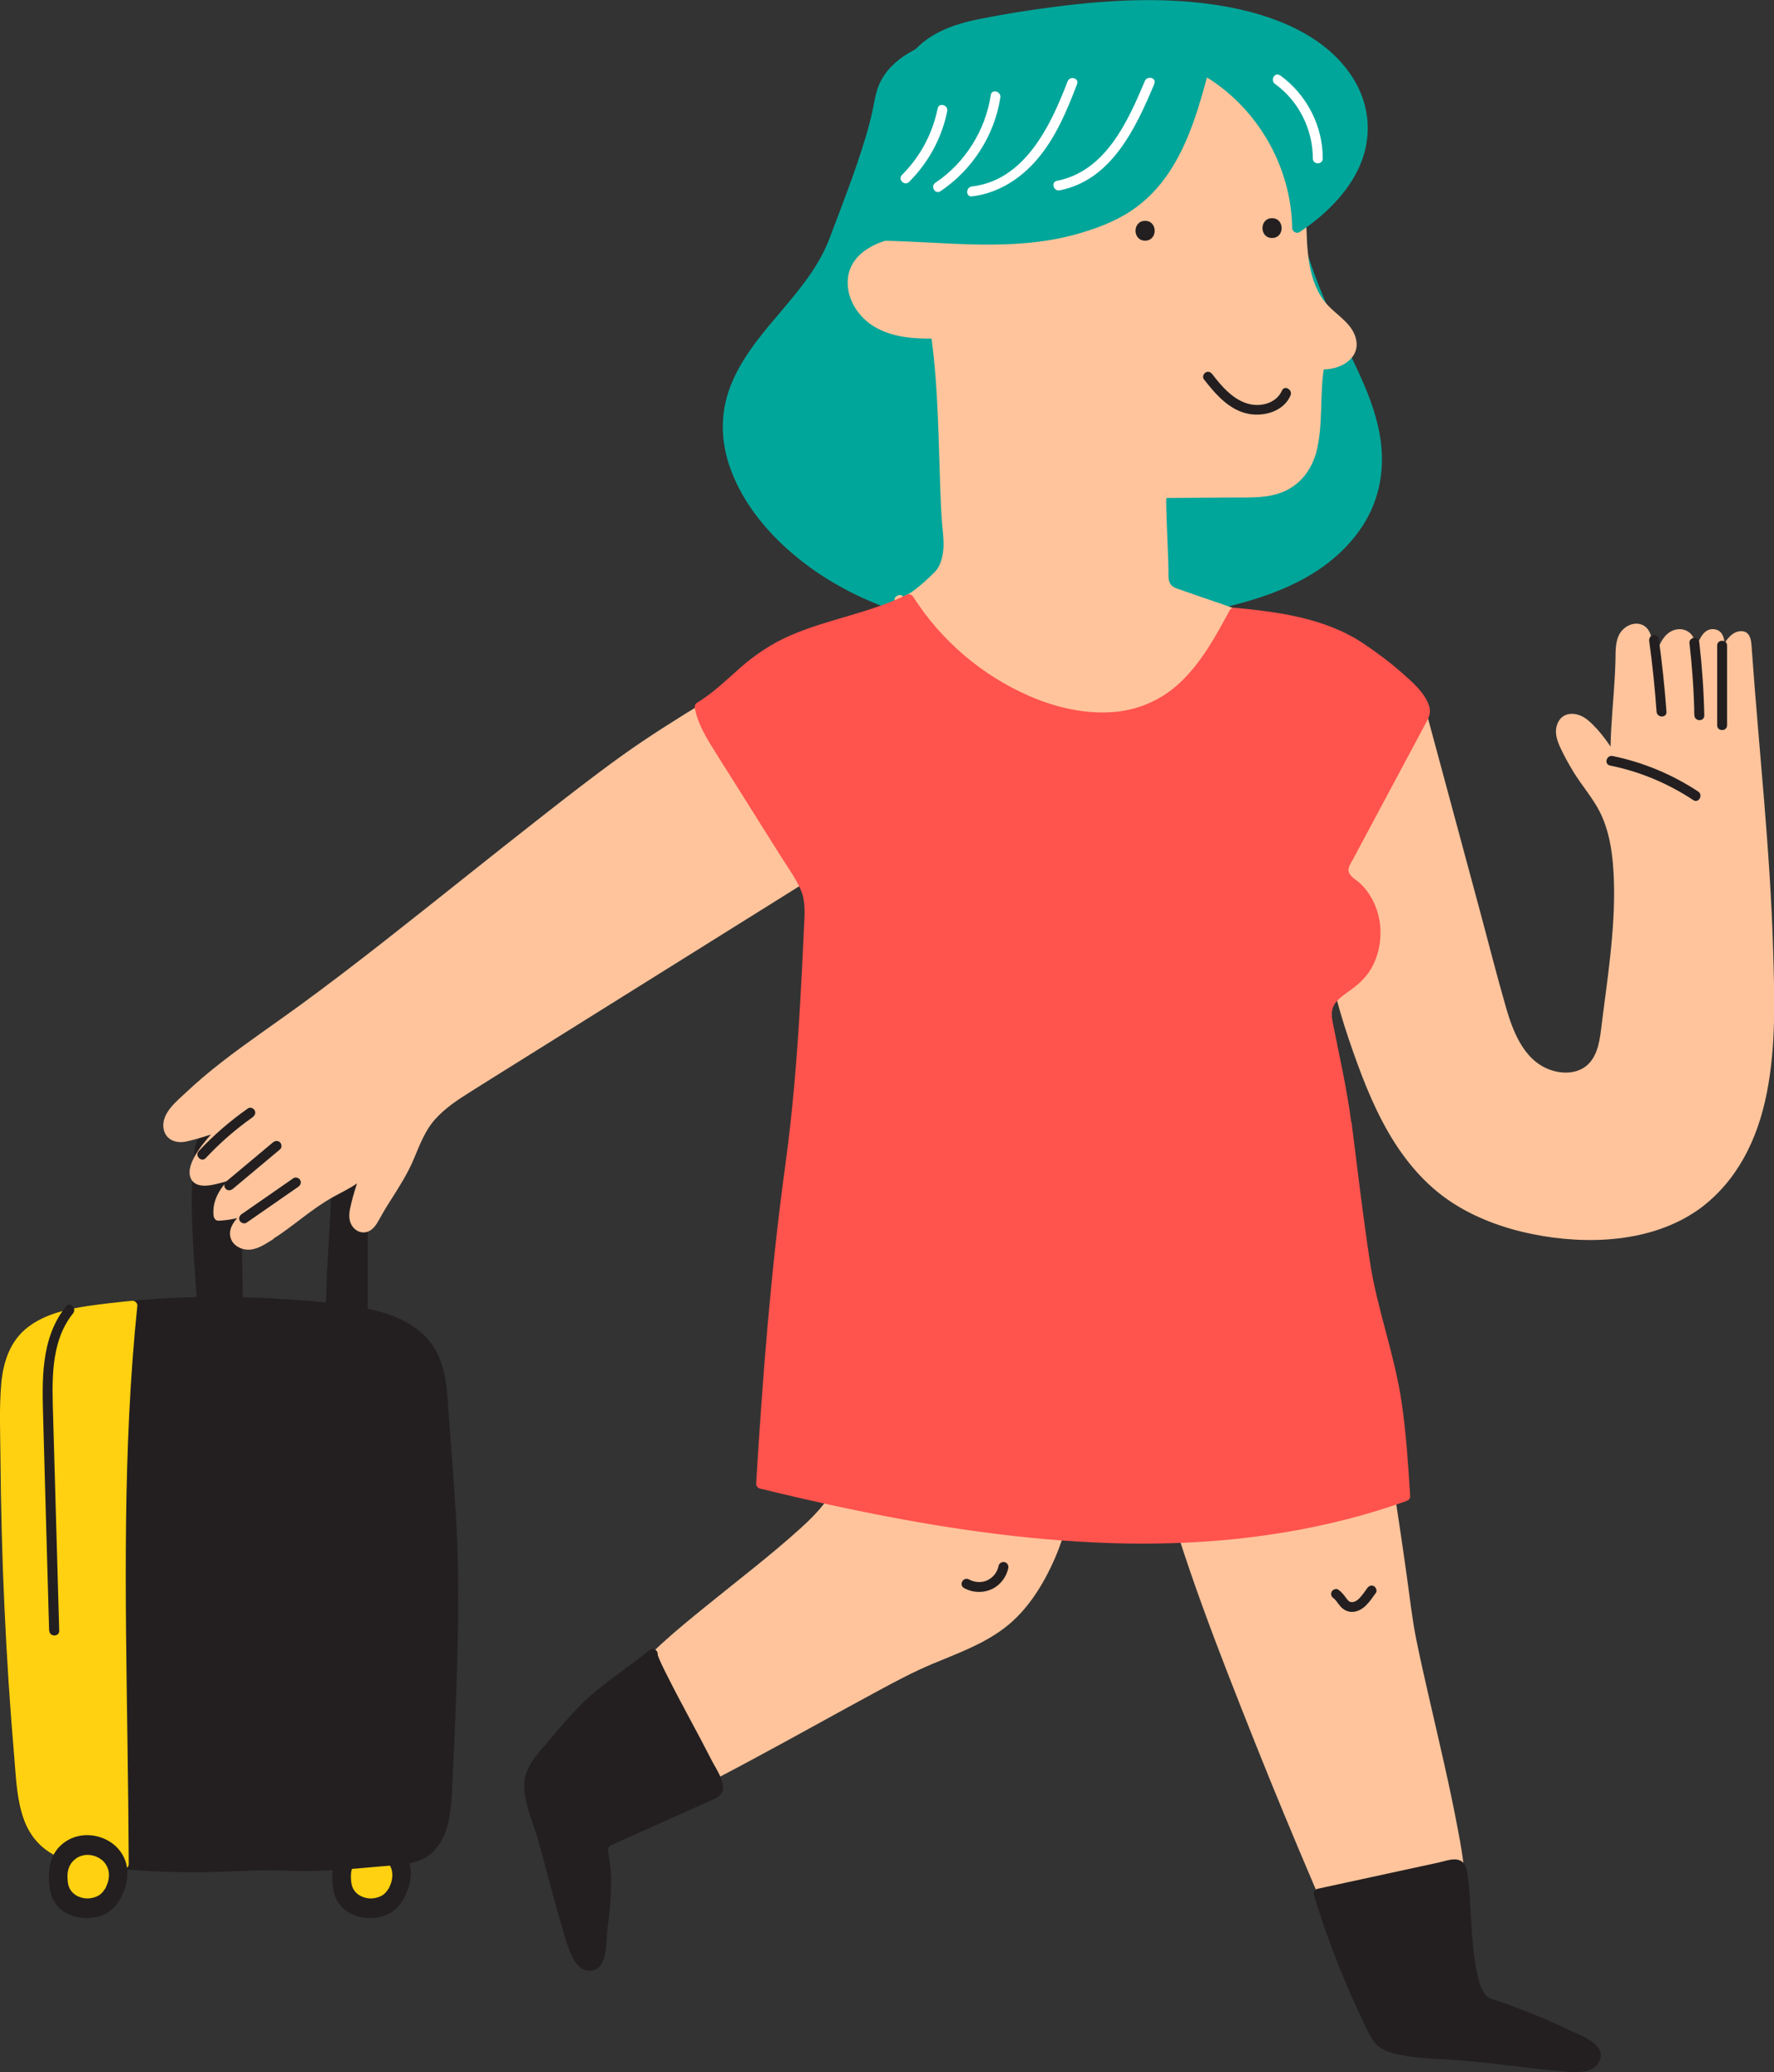 <?xml version="1.0" encoding="UTF-8"?> <svg xmlns="http://www.w3.org/2000/svg" width="251" height="293" viewBox="0 0 251 293" fill="none"><rect x="0" y="0" width="251" height="293" fill="#333333" stroke="none"/> <g clip-path="url(#clip0_110_2149)"> <path d="M56.463 268.217C56.337 268.427 56.211 268.623 56.07 268.819C54.305 271.313 49.289 271.047 48.126 268.02C47.958 267.572 47.874 267.096 47.818 266.619C47.664 265.233 47.664 263.748 48.337 262.515C49.149 261.002 50.901 260.105 52.61 260.189C55.426 260.315 57.64 262.473 57.415 265.317C57.331 266.339 56.981 267.334 56.463 268.217Z" fill="#231F20"></path> <path d="M57.065 268.567C56.505 269.492 55.832 270.234 54.837 270.683C53.941 271.089 52.96 271.257 51.979 271.201C49.99 271.075 48.042 270.01 47.384 268.035C46.935 266.676 46.907 264.981 47.202 263.594C47.496 262.207 48.252 261.142 49.373 260.386C51.433 258.999 54.249 259.251 56.169 260.778C57.149 261.562 57.85 262.711 58.046 263.944C58.312 265.555 57.864 267.166 57.065 268.567C56.617 269.352 55.412 268.651 55.86 267.867C56.855 266.115 57.191 263.86 55.706 262.277C54.473 260.96 52.4 260.498 50.746 261.24C49.85 261.646 49.107 262.361 48.757 263.286C48.337 264.378 48.393 265.639 48.547 266.788C48.673 267.657 48.981 268.441 49.696 268.987C50.256 269.422 50.957 269.674 51.643 269.772C52.428 269.884 53.226 269.8 53.969 269.534C54.837 269.226 55.398 268.637 55.86 267.867C56.323 267.096 57.542 267.797 57.065 268.567Z" fill="#231F20"></path> <path d="M54.361 266.676C54.305 266.774 54.249 266.872 54.179 266.956C53.366 268.105 51.055 267.978 50.508 266.591C50.424 266.381 50.396 266.157 50.368 265.947C50.298 265.303 50.298 264.616 50.606 264.056C50.985 263.355 51.797 262.949 52.582 262.977C53.885 263.033 54.894 264.028 54.795 265.345C54.753 265.821 54.599 266.269 54.361 266.69V266.676Z" fill="#FFD110"></path> <path d="M54.978 267.026C54.697 267.502 54.333 267.909 53.815 268.133C53.338 268.343 52.82 268.455 52.302 268.427C51.209 268.357 50.172 267.769 49.822 266.69C49.696 266.326 49.668 265.905 49.654 265.527C49.64 265.163 49.654 264.798 49.738 264.448C49.892 263.748 50.312 263.145 50.915 262.739C52.021 261.996 53.492 262.179 54.501 262.977C54.992 263.369 55.356 263.972 55.468 264.602C55.608 265.443 55.398 266.283 54.978 267.026C54.795 267.348 54.333 267.474 54.025 267.278C53.717 267.082 53.577 266.662 53.773 266.326C53.927 266.059 53.983 265.919 54.067 265.625C54.095 265.485 54.109 265.415 54.123 265.345C54.123 265.219 54.123 265.107 54.123 264.981C54.123 264.798 54.165 265.121 54.123 264.939C54.123 264.897 54.109 264.868 54.095 264.826C54.095 264.77 54.067 264.714 54.053 264.658C54.053 264.63 53.969 264.462 54.053 264.616C54.011 264.532 53.969 264.448 53.913 264.378C53.913 264.378 53.815 264.224 53.871 264.308C53.927 264.378 53.801 264.224 53.787 264.21C53.717 264.14 53.661 264.084 53.591 264.014C53.717 264.126 53.591 264.014 53.549 263.986C53.52 263.972 53.492 263.944 53.45 263.93C53.408 263.902 53.352 263.874 53.296 263.846C53.268 263.846 53.1 263.762 53.254 263.818C53.142 263.776 53.03 263.734 52.918 263.72C52.876 263.72 52.834 263.706 52.806 263.692C52.624 263.65 52.946 263.692 52.75 263.692C52.638 263.692 52.54 263.692 52.442 263.692C52.414 263.692 52.218 263.72 52.372 263.692C52.33 263.692 52.288 263.706 52.246 263.72C52.19 263.734 52.12 263.748 52.063 263.776C52.021 263.776 51.979 263.804 51.937 263.818C51.993 263.79 52.007 263.79 51.951 263.818C51.839 263.874 51.741 263.93 51.643 263.986C51.601 264.014 51.531 264.056 51.643 263.986C51.587 264.028 51.545 264.07 51.503 264.112C51.461 264.154 51.419 264.21 51.377 264.252C51.447 264.154 51.391 264.224 51.377 264.252C51.349 264.308 51.307 264.364 51.279 264.42C51.279 264.42 51.195 264.616 51.223 264.518C51.181 264.644 51.139 264.77 51.111 264.911C51.083 265.051 51.111 264.742 51.111 264.981C51.111 265.051 51.111 265.135 51.111 265.205C51.111 265.331 51.111 265.457 51.111 265.583C51.111 265.653 51.111 265.737 51.125 265.807C51.125 265.821 51.153 266.003 51.125 265.933C51.139 266.073 51.181 266.199 51.209 266.34C51.265 266.578 51.139 266.241 51.223 266.382C51.251 266.424 51.265 266.466 51.293 266.508C51.307 266.536 51.321 266.564 51.349 266.592C51.433 266.732 51.237 266.48 51.349 266.592C51.419 266.662 51.475 266.718 51.545 266.788C51.391 266.662 51.587 266.816 51.629 266.844C51.699 266.886 51.769 266.914 51.839 266.956C51.657 266.872 51.937 266.984 51.993 266.998C52.035 266.998 52.246 267.082 52.274 267.054C52.274 267.054 52.092 267.04 52.232 267.054C52.302 267.054 52.358 267.054 52.428 267.054C52.526 267.054 52.624 267.054 52.722 267.054C52.75 267.054 52.876 267.012 52.778 267.054C52.666 267.096 52.848 267.04 52.876 267.026C52.974 267.012 53.058 266.984 53.156 266.942C53.338 266.858 53.198 266.928 53.156 266.942C53.198 266.914 53.24 266.9 53.282 266.886C53.366 266.844 53.437 266.788 53.52 266.732C53.352 266.844 53.577 266.676 53.619 266.62C53.731 266.466 53.647 266.592 53.619 266.62C53.675 266.522 53.745 266.438 53.801 266.34C53.983 266.031 54.445 265.877 54.754 266.087C55.062 266.297 55.202 266.704 55.006 267.04L54.978 267.026Z" fill="#FFD110"></path> <path d="M12.582 185.336C24.336 183.585 37.394 183.725 49.177 185.28C53.675 185.869 58.62 187.214 60.96 191.094C62.319 193.364 62.529 196.138 62.712 198.772C63.3 207.71 64.239 216.718 64.155 225.671C64.056 234.987 63.748 244.289 63.23 253.592C63.146 255.217 63.034 256.87 62.529 258.411C62.025 259.966 61.044 261.423 59.601 262.18C58.438 262.796 57.079 262.894 55.762 262.993C52.021 263.259 48.252 263.679 44.512 263.805C41.569 263.903 38.683 263.595 35.685 263.763C28.231 264.155 20.722 264.127 13.324 263.091C10.802 262.74 8.14 262.194 6.249 260.485C3.727 258.201 3.236 254.489 2.942 251.112C1.387 233.74 0.658 216.284 0.771 198.842C0.785 195.732 0.911 192.397 2.732 189.876C4.918 186.864 8.911 185.869 12.595 185.322L12.582 185.336Z" fill="#231F20"></path> <path d="M12.399 184.664C21.17 183.375 30.081 183.094 38.922 183.613C43.069 183.851 47.286 184.159 51.377 184.916C54.683 185.532 58.2 186.709 60.498 189.301C63.188 192.341 63.244 196.488 63.51 200.326C63.846 205.048 64.239 209.755 64.519 214.476C65.079 223.961 64.785 233.473 64.421 242.972C64.323 245.354 64.225 247.735 64.099 250.131C63.986 252.373 63.972 254.67 63.594 256.898C63.3 258.705 62.613 260.498 61.296 261.801C59.909 263.188 58.074 263.552 56.197 263.693C51.573 264.071 46.935 264.631 42.298 264.547C39.972 264.505 37.647 264.393 35.321 264.505C32.995 264.617 30.501 264.701 28.077 264.715C23.37 264.743 18.648 264.519 13.969 263.903C10.382 263.44 6.599 262.698 4.441 259.504C2.284 256.309 2.298 252.303 1.99 248.716C1.583 243.995 1.247 239.274 0.967 234.538C0.406 225.082 0.098 215.611 0.028 206.14C0.014 203.829 0.014 201.517 0.028 199.206C0.028 197.23 0.056 195.227 0.49 193.28C1.303 189.623 3.783 187.157 7.244 185.882C8.897 185.266 10.634 184.93 12.371 184.678C13.254 184.537 13.632 185.896 12.75 186.022C9.471 186.513 5.73 187.283 3.503 189.987C0.995 193.041 1.429 197.595 1.429 201.279C1.429 210.175 1.611 219.071 2.032 227.954C2.242 232.451 2.508 236.948 2.83 241.445C3.124 245.55 3.264 249.767 3.923 253.83C4.203 255.553 4.652 257.318 5.646 258.775C6.641 260.232 8.238 261.185 9.962 261.703C11.867 262.278 13.884 262.488 15.86 262.712C18.088 262.95 20.329 263.118 22.557 263.202C26.984 263.384 31.398 263.244 35.825 263.048C38.039 262.95 40.239 263.09 42.452 263.118C44.666 263.146 46.767 263.02 48.911 262.852C51.055 262.684 53.338 262.474 55.566 262.306C57.612 262.151 59.559 261.899 60.848 260.134C62.025 258.523 62.291 256.492 62.431 254.558C62.585 252.317 62.684 250.075 62.782 247.819C63.202 238.853 63.608 229.817 63.37 220.823C63.258 216.382 62.95 211.955 62.613 207.527C62.445 205.286 62.277 203.044 62.109 200.803C61.969 198.799 61.927 196.768 61.535 194.793C61.17 192.957 60.47 191.234 59.139 189.889C57.976 188.712 56.491 187.872 54.95 187.297C51.545 186.022 47.818 185.728 44.231 185.378C35.825 184.579 27.321 184.481 18.9 185.238C16.841 185.42 14.781 185.672 12.736 185.966C11.853 186.093 11.475 184.748 12.357 184.621L12.399 184.664Z" fill="#231F20"></path> <path d="M12.582 185.336C14.599 185.041 16.659 184.817 18.732 184.621C18.69 184.999 18.648 185.378 18.62 185.742C16.224 211.338 17.401 237.732 17.513 263.566C16.112 263.44 14.711 263.286 13.31 263.09C10.788 262.739 8.126 262.193 6.235 260.484C3.713 258.2 3.223 254.488 2.928 251.111C1.373 233.739 0.645 216.283 0.757 198.841C0.771 195.731 0.897 192.397 2.718 189.875C4.904 186.863 8.897 185.868 12.582 185.322V185.336Z" fill="#FFD110"></path> <path d="M12.399 184.663C14.501 184.355 16.617 184.117 18.732 183.92C19.082 183.892 19.475 184.271 19.433 184.621C17.317 205.019 17.752 225.627 18.032 246.096C18.116 251.924 18.186 257.752 18.214 263.58C18.214 263.93 17.892 264.308 17.513 264.28C14.557 264.014 11.377 263.832 8.589 262.711C6.067 261.703 4.301 259.825 3.377 257.275C2.382 254.558 2.27 251.56 2.032 248.702C1.723 245.129 1.457 241.557 1.219 237.984C0.757 230.839 0.42 223.68 0.238 216.521C0.14 212.935 0.084 209.362 0.056 205.776C0.028 202.427 -0.112 199.037 0.168 195.703C0.434 192.592 1.401 189.608 3.951 187.647C6.361 185.798 9.443 185.111 12.399 184.663C13.282 184.523 13.66 185.882 12.778 186.008C10.27 186.386 7.664 186.904 5.492 188.263C3.04 189.805 1.948 192.326 1.625 195.128C1.289 198.126 1.443 201.208 1.457 204.221C1.457 207.569 1.513 210.917 1.583 214.266C1.723 220.906 2.004 227.547 2.382 234.173C2.578 237.522 2.802 240.856 3.054 244.204C3.293 247.315 3.433 250.481 3.909 253.563C4.343 256.407 5.282 259.321 7.902 260.834C10.704 262.459 14.361 262.571 17.513 262.865L16.813 263.566C16.715 242.958 15.958 222.335 16.841 201.727C17.093 196.011 17.429 190.295 18.018 184.607L18.718 185.307C16.729 185.49 14.739 185.714 12.764 185.994C11.881 186.12 11.503 184.775 12.385 184.649L12.399 184.663Z" fill="#FFD110"></path> <path d="M51.377 190.828C51.377 181.511 51.377 172.195 51.391 162.878C51.391 162.36 51.391 161.786 51.055 161.379C50.76 161.001 50.256 160.833 49.794 160.707C43.181 158.872 37.184 160.175 30.543 160.609C29.983 160.651 29.366 160.707 28.932 161.071C28.47 161.477 28.358 162.164 28.273 162.78C27.11 172.195 28.792 181.357 28.876 190.87C28.876 191.346 28.918 191.907 29.31 192.187C29.576 192.383 29.927 192.383 30.263 192.383C31.076 192.383 31.902 192.355 32.715 192.355C33.037 192.355 33.401 192.327 33.626 192.089C33.85 191.851 33.85 191.5 33.85 191.178C33.681 182.786 33.499 174.394 33.331 166.017C33.331 166.143 44.708 165.778 46.123 165.989C46.613 166.059 47.16 166.171 47.44 166.591C47.636 166.899 47.636 167.291 47.622 167.656C47.3 175.823 46.417 183.907 46.95 192.075C48.505 192.103 50.074 191.725 51.447 190.996" fill="#231F20"></path> <path d="M50.676 190.827C50.676 183.43 50.676 176.033 50.69 168.65C50.69 166.787 50.69 164.923 50.69 163.06C50.69 162.738 50.746 162.332 50.606 162.023C50.41 161.589 50.004 161.505 49.597 161.379C48.743 161.127 47.86 160.945 46.978 160.805C43.573 160.244 40.098 160.44 36.68 160.762C35.013 160.917 33.345 161.099 31.678 161.225C31.047 161.281 30.011 161.155 29.464 161.547C28.834 161.995 28.904 163.298 28.834 163.985C28.483 167.515 28.512 171.074 28.68 174.618C28.848 178.163 29.17 181.819 29.38 185.42C29.478 187.241 29.492 189.062 29.576 190.883C29.59 191.332 29.576 191.584 30.137 191.696C30.459 191.752 30.851 191.696 31.188 191.696C31.594 191.696 32 191.696 32.42 191.682C33.023 191.682 33.163 191.682 33.163 191.024C33.051 182.688 32.827 174.366 32.645 166.03C32.645 165.428 33.429 165.106 33.836 165.54C33.555 165.246 33.233 165.358 33.737 165.358C34.018 165.358 34.298 165.358 34.578 165.358C35.461 165.358 36.343 165.33 37.226 165.316C39.328 165.288 41.429 165.232 43.531 165.232C44.932 165.232 47.496 164.923 48.169 166.492C48.477 167.221 48.309 168.104 48.281 168.874C48.224 169.967 48.169 171.06 48.112 172.152C48 174.156 47.874 176.159 47.762 178.163C47.51 182.8 47.37 187.451 47.664 192.088L46.964 191.388C48.421 191.388 49.808 191.066 51.111 190.407C51.909 190.001 52.624 191.206 51.811 191.612C50.284 192.383 48.659 192.789 46.95 192.789C46.557 192.789 46.277 192.467 46.249 192.088C45.759 184.173 46.557 176.271 46.894 168.356C46.907 167.963 47.062 167.193 46.739 166.885C46.641 166.787 46.305 166.745 46.193 166.717C46.179 166.717 45.773 166.661 46.025 166.689C45.787 166.661 45.535 166.661 45.296 166.647C44.526 166.619 43.741 166.633 42.956 166.633C40.925 166.633 38.893 166.689 36.862 166.717C35.979 166.731 35.111 166.745 34.228 166.745C33.808 166.745 33.135 166.843 32.813 166.506L34.004 166.016C34.088 170.275 34.172 174.52 34.27 178.779C34.312 180.88 34.354 182.968 34.396 185.069C34.438 187.171 34.648 189.342 34.522 191.43C34.41 193.307 32.547 193.055 31.146 193.083C30.459 193.083 29.66 193.209 29.03 192.873C28.399 192.537 28.189 191.822 28.147 191.136C28.021 189.118 28.035 187.101 27.923 185.083C27.811 183.066 27.657 181.021 27.517 179.003C27.237 174.912 27.012 170.807 27.209 166.703C27.251 165.736 27.321 164.783 27.419 163.817C27.503 162.99 27.517 162.051 27.895 161.295C28.624 159.796 30.403 159.936 31.818 159.824C35.643 159.516 39.454 158.969 43.307 159.081C45.212 159.137 47.104 159.362 48.953 159.796C50.48 160.16 51.895 160.58 52.035 162.374C52.218 164.671 52.035 167.053 52.035 169.364C52.035 171.676 52.035 174.142 52.035 176.523C52.035 181.301 52.035 186.078 52.035 190.841C52.035 191.738 50.634 191.738 50.634 190.841L50.676 190.827Z" fill="#231F20"></path> <path d="M6.949 230.559C6.767 223.932 6.571 217.305 6.389 210.665C6.291 207.288 6.193 203.912 6.109 200.55C6.039 197.86 5.941 195.142 6.291 192.466C6.655 189.636 7.538 186.946 9.345 184.705C9.906 184.004 10.9 184.999 10.34 185.699C7.019 189.818 7.384 195.59 7.524 200.564C7.706 206.966 7.888 213.355 8.07 219.757C8.168 223.358 8.28 226.972 8.378 230.573C8.406 231.469 7.005 231.469 6.977 230.573L6.949 230.559Z" fill="#231F20"></path> <path d="M16.364 268.217C16.238 268.427 16.112 268.623 15.972 268.819C14.207 271.313 9.191 271.047 8.028 268.02C7.86 267.572 7.776 267.096 7.72 266.619C7.566 265.233 7.566 263.748 8.238 262.515C9.051 261.002 10.802 260.105 12.511 260.189C15.328 260.315 17.541 262.473 17.317 265.317C17.233 266.339 16.883 267.334 16.364 268.217Z" fill="#231F20"></path> <path d="M16.967 268.567C16.407 269.492 15.734 270.234 14.739 270.683C13.842 271.089 12.862 271.257 11.881 271.201C9.892 271.075 7.944 270.01 7.286 268.035C6.837 266.676 6.809 264.981 7.103 263.594C7.398 262.207 8.154 261.142 9.275 260.386C11.335 258.999 14.151 259.251 16.07 260.778C17.051 261.562 17.752 262.711 17.948 263.944C18.214 265.555 17.765 267.166 16.967 268.567C16.518 269.352 15.314 268.651 15.762 267.867C16.757 266.115 17.093 263.86 15.608 262.277C14.375 260.96 12.301 260.498 10.648 261.24C9.751 261.646 9.009 262.361 8.659 263.286C8.238 264.378 8.294 265.639 8.448 266.788C8.575 267.657 8.883 268.441 9.597 268.987C10.158 269.422 10.858 269.674 11.545 269.772C12.329 269.884 13.128 269.8 13.87 269.534C14.739 269.226 15.3 268.637 15.762 267.867C16.224 267.096 17.443 267.797 16.967 268.567Z" fill="#231F20"></path> <path d="M14.263 266.676C14.207 266.774 14.151 266.872 14.081 266.956C13.268 268.105 10.956 267.978 10.41 266.591C10.326 266.381 10.298 266.157 10.27 265.947C10.2 265.303 10.2 264.616 10.508 264.056C10.886 263.355 11.699 262.949 12.483 262.977C13.787 263.033 14.795 264.028 14.697 265.345C14.655 265.821 14.501 266.269 14.263 266.69V266.676Z" fill="#FFD110"></path> <path d="M14.879 267.026C14.599 267.502 14.235 267.909 13.716 268.133C13.24 268.343 12.722 268.455 12.203 268.427C11.11 268.357 10.074 267.769 9.723 266.69C9.597 266.326 9.569 265.905 9.555 265.527C9.541 265.163 9.555 264.798 9.639 264.448C9.793 263.748 10.214 263.145 10.816 262.739C11.923 261.996 13.394 262.179 14.403 262.977C14.893 263.369 15.258 263.972 15.37 264.602C15.51 265.443 15.3 266.283 14.879 267.026C14.697 267.348 14.235 267.474 13.927 267.278C13.618 267.082 13.478 266.662 13.674 266.326C13.829 266.059 13.885 265.919 13.969 265.625C13.997 265.485 14.011 265.415 14.025 265.345C14.025 265.219 14.025 265.107 14.025 264.981C14.025 264.798 14.067 265.121 14.025 264.939C14.025 264.897 14.011 264.868 13.997 264.826C13.997 264.77 13.969 264.714 13.955 264.658C13.955 264.63 13.87 264.462 13.955 264.616C13.913 264.532 13.87 264.448 13.815 264.378C13.815 264.378 13.716 264.224 13.772 264.308C13.829 264.378 13.702 264.224 13.688 264.21C13.618 264.14 13.562 264.084 13.492 264.014C13.618 264.126 13.492 264.014 13.45 263.986C13.422 263.972 13.394 263.944 13.352 263.93C13.31 263.902 13.254 263.874 13.198 263.846C13.17 263.846 13.002 263.762 13.156 263.818C13.044 263.776 12.932 263.734 12.82 263.72C12.778 263.72 12.736 263.706 12.708 263.692C12.525 263.65 12.848 263.692 12.652 263.692C12.54 263.692 12.441 263.692 12.343 263.692C12.315 263.692 12.119 263.72 12.273 263.692C12.231 263.692 12.189 263.706 12.147 263.72C12.091 263.734 12.021 263.748 11.965 263.776C11.923 263.776 11.881 263.804 11.839 263.818C11.895 263.79 11.909 263.79 11.853 263.818C11.741 263.874 11.643 263.93 11.545 263.986C11.503 264.014 11.433 264.056 11.545 263.986C11.489 264.028 11.447 264.07 11.405 264.112C11.363 264.154 11.321 264.21 11.279 264.252C11.349 264.154 11.293 264.224 11.279 264.252C11.251 264.308 11.209 264.364 11.181 264.42C11.181 264.42 11.096 264.616 11.124 264.518C11.082 264.644 11.04 264.77 11.012 264.911C10.984 265.051 11.012 264.742 11.012 264.981C11.012 265.051 11.012 265.135 11.012 265.205C11.012 265.331 11.012 265.457 11.012 265.583C11.012 265.653 11.012 265.737 11.026 265.807C11.026 265.821 11.054 266.003 11.026 265.933C11.04 266.073 11.082 266.199 11.11 266.34C11.166 266.578 11.04 266.241 11.124 266.382C11.152 266.424 11.166 266.466 11.194 266.508C11.209 266.536 11.223 266.564 11.251 266.592C11.335 266.732 11.139 266.48 11.251 266.592C11.321 266.662 11.377 266.718 11.447 266.788C11.293 266.662 11.489 266.816 11.531 266.844C11.601 266.886 11.671 266.914 11.741 266.956C11.559 266.872 11.839 266.984 11.895 266.998C11.937 266.998 12.147 267.082 12.175 267.054C12.175 267.054 11.993 267.04 12.133 267.054C12.203 267.054 12.259 267.054 12.329 267.054C12.427 267.054 12.525 267.054 12.624 267.054C12.652 267.054 12.778 267.012 12.68 267.054C12.568 267.096 12.75 267.04 12.778 267.026C12.876 267.012 12.96 266.984 13.058 266.942C13.24 266.858 13.1 266.928 13.058 266.942C13.1 266.914 13.142 266.9 13.184 266.886C13.268 266.844 13.338 266.788 13.422 266.732C13.254 266.844 13.478 266.676 13.52 266.62C13.632 266.466 13.548 266.592 13.52 266.62C13.576 266.522 13.646 266.438 13.702 266.34C13.885 266.031 14.347 265.877 14.655 266.087C14.963 266.297 15.104 266.704 14.907 267.04L14.879 267.026Z" fill="#FFD110"></path> <path d="M38.221 174.73C40.785 173.146 42.943 171.269 45.436 169.56C47.062 168.439 51.587 166.52 52.245 164.545C51.573 166.534 50.957 168.551 50.396 170.583C50.228 171.199 50.06 171.844 50.186 172.46C50.312 173.076 50.831 173.679 51.461 173.665C52.218 173.665 52.694 172.88 53.058 172.208C54.431 169.602 56.309 167.29 57.528 164.629C58.564 162.359 59.167 160.145 60.848 158.142C62.459 156.223 64.617 154.85 66.746 153.533C83.461 143.082 100.19 132.63 116.904 122.193C119.272 120.708 106.453 100.128 104.813 97.858C104.687 97.69 104.547 97.508 104.337 97.466C104.155 97.438 103.973 97.536 103.805 97.634C101.353 99.133 98.901 100.632 96.449 102.117C88.659 106.866 81.612 112.554 74.41 118.158C62.655 127.321 51.195 136.945 39.02 145.519C34.2 148.91 29.338 152.342 25.233 156.573C24.673 157.161 24.098 157.792 23.874 158.562C23.65 159.333 23.874 160.314 24.589 160.706C25.205 161.042 25.962 160.86 26.648 160.664C28.806 160.033 30.935 159.361 33.065 158.646C30.445 159.949 23.468 168.579 30.627 166.744C32.224 166.338 33.808 165.805 35.335 165.175C33.065 166.87 30.543 169.14 30.935 171.942C33.499 171.844 36.035 170.961 38.109 169.448C37.044 170.303 35.965 171.171 34.9 172.026C33.976 172.768 32.953 173.861 33.373 174.968C33.667 175.752 34.606 176.117 35.447 176.018C36.273 175.92 37.016 175.472 37.73 175.038C37.913 174.926 38.081 174.814 38.263 174.716L38.221 174.73Z" fill="#FFC49C"></path> <path d="M37.871 174.127C40.645 172.39 43.069 170.079 45.913 168.439C46.95 167.837 48.028 167.277 49.051 166.646C49.92 166.1 51.195 165.385 51.573 164.363C51.881 163.536 53.212 163.872 52.918 164.741C52.218 166.828 51.489 168.944 50.985 171.087C50.873 171.592 50.648 172.404 51.125 172.81C51.601 173.217 51.993 172.628 52.218 172.264C52.736 171.424 53.184 170.527 53.717 169.672C54.824 167.907 56.042 166.184 56.911 164.279C57.724 162.527 58.312 160.664 59.335 159.011C61.507 155.536 65.374 153.547 68.75 151.432C72.701 148.952 76.666 146.486 80.617 144.006C88.533 139.061 96.449 134.116 104.365 129.17C108.316 126.704 112.225 124.141 116.232 121.745C116.232 121.745 116.736 121.493 116.456 121.619C116.568 121.563 116.358 121.689 116.442 121.647C116.484 121.633 116.47 121.703 116.47 121.577C116.47 121.549 116.47 121.619 116.47 121.423C116.47 121.325 116.47 121.129 116.456 121.1C116.4 120.54 116.148 119.826 115.938 119.237C114.439 115.104 112.113 111.196 109.899 107.413C108.778 105.494 107.643 103.602 106.467 101.711C106.032 101.01 105.598 100.324 105.15 99.624C104.897 99.231 104.631 98.615 104.281 98.321C104.155 98.223 104.211 98.222 104.127 98.209C103.833 98.166 102.894 98.965 102.656 99.105C101.675 99.708 100.694 100.296 99.713 100.898C97.794 102.061 95.875 103.224 93.983 104.443C90.312 106.825 86.782 109.416 83.307 112.064C76.204 117.486 69.212 123.076 62.221 128.652C55.23 134.228 48.337 139.663 41.135 144.833C37.633 147.341 34.06 149.75 30.725 152.482C29.142 153.785 27.601 155.144 26.158 156.601C25.527 157.246 24.575 158.03 24.477 158.997C24.35 160.3 25.499 160.23 26.438 159.978C28.596 159.375 30.739 158.675 32.855 157.96C33.597 157.708 34.102 158.871 33.401 159.235C32.407 159.753 31.566 160.622 30.823 161.449C29.927 162.429 29.058 163.522 28.498 164.727C28.203 165.371 27.853 166.156 28.68 166.282C29.506 166.408 30.333 166.1 31.061 165.89C32.449 165.511 33.794 165.035 35.125 164.489C35.923 164.166 36.231 165.343 35.671 165.764C33.709 167.235 31.314 169.21 31.608 171.928L30.907 171.227C33.387 171.101 35.713 170.261 37.717 168.818C38.361 168.355 39.188 169.42 38.571 169.924C37.773 170.569 36.96 171.213 36.161 171.858C35.461 172.418 34.55 172.993 34.13 173.805C33.639 174.744 34.396 175.388 35.335 175.29C36.273 175.192 37.1 174.548 37.857 174.071C38.613 173.595 39.328 174.8 38.557 175.276C37.464 175.949 36.287 176.775 34.942 176.691C33.976 176.635 32.981 176.075 32.659 175.108C32.266 173.945 32.939 172.853 33.737 172.054C34.886 170.891 36.316 169.924 37.59 168.902L38.445 170.009C36.231 171.592 33.639 172.474 30.921 172.6C30.515 172.614 30.263 172.264 30.221 171.9C29.871 168.65 32.631 166.282 34.97 164.517L35.517 165.792C33.92 166.45 32.28 167.024 30.599 167.417C29.829 167.599 28.946 167.753 28.161 167.557C26.886 167.221 26.62 166.002 26.956 164.867C27.405 163.396 28.427 162.079 29.408 160.916C30.333 159.823 31.426 158.647 32.715 157.974L33.261 159.249C30.991 160.006 28.666 160.902 26.326 161.407C24.701 161.757 23.145 160.986 23.104 159.165C23.075 157.204 25.037 155.677 26.326 154.458C27.937 152.945 29.632 151.516 31.37 150.171C34.984 147.355 38.795 144.805 42.494 142.101C46.431 139.229 50.298 136.259 54.137 133.261C61.717 127.321 69.198 121.283 76.778 115.356C80.449 112.484 84.12 109.626 87.903 106.909C91.685 104.191 95.832 101.599 99.924 99.105C100.904 98.503 101.885 97.914 102.866 97.312C103.608 96.85 104.435 96.345 105.178 97.102C105.57 97.508 105.878 98.068 106.172 98.545C107.237 100.17 108.246 101.823 109.241 103.476C111.819 107.749 114.383 112.092 116.414 116.659C117.031 118.06 117.843 119.671 117.871 121.241C117.871 121.815 117.731 122.319 117.269 122.684C116.442 123.328 115.461 123.818 114.565 124.379C113.472 125.065 112.393 125.738 111.3 126.424C102.796 131.734 94.277 137.058 85.773 142.367C81.514 145.029 77.269 147.677 73.009 150.339C70.866 151.684 68.708 153.015 66.564 154.374C64.757 155.508 62.936 156.699 61.507 158.324C60.078 159.95 59.335 162.023 58.494 163.998C57.654 165.974 56.435 167.893 55.244 169.756C54.669 170.639 54.137 171.55 53.633 172.46C53.24 173.175 52.764 173.931 51.937 174.183C51.181 174.408 50.438 174.113 49.948 173.511C49.345 172.768 49.345 171.802 49.528 170.919C49.99 168.678 50.816 166.436 51.531 164.265L52.876 164.643C52.007 166.94 49.079 168.159 47.076 169.28C44.035 170.975 41.471 173.399 38.529 175.248C37.759 175.725 37.058 174.52 37.829 174.043L37.871 174.127Z" fill="#FFC49C"></path> <path d="M179.91 17.974C179.91 16.083 171.294 16.055 169.767 15.705C164.092 14.374 158.39 11.516 152.912 9.499C149.003 8.056 145.052 6.613 140.933 6.08C136.8 5.548 132.414 5.996 128.856 8.14C127.16 9.162 125.661 10.591 124.933 12.427C124.512 13.491 124.372 14.64 124.134 15.761C122.901 21.505 120.155 27.837 118.193 33.441C115.055 42.407 105.906 47.731 103.426 56.515C101.689 62.638 104.603 69.208 108.792 74.013C115.868 82.139 126.418 86.664 137.094 88.107C147.77 89.564 158.628 88.177 169.192 86.062C174.488 84.997 179.826 83.722 184.52 81.032C189.213 78.356 193.22 74.07 194.453 68.816C196.443 60.312 190.979 52.102 187.378 44.145C183.623 35.865 181.774 26.871 179.938 17.96L179.91 17.974Z" fill="#00A69A"></path> <path d="M179.21 17.975C179.21 18.101 179.21 17.975 179.14 17.919C178.957 17.806 178.789 17.708 178.607 17.624C178.047 17.4 177.43 17.274 176.828 17.162C175.455 16.91 174.054 16.798 172.653 16.686C171.644 16.602 170.621 16.574 169.626 16.377C167.287 15.915 164.975 15.046 162.761 14.192C158.054 12.385 153.458 10.339 148.681 8.714C143.903 7.089 138.929 5.912 133.969 6.921C131.742 7.369 129.542 8.252 127.791 9.723C127.02 10.381 126.334 11.152 125.857 12.048C125.255 13.155 125.101 14.416 124.849 15.635C123.882 20.384 122.074 24.923 120.379 29.448C119.595 31.522 118.95 33.679 118.011 35.683C117.185 37.448 116.134 39.087 114.985 40.656C112.687 43.767 109.983 46.569 107.714 49.693C105.444 52.817 103.468 56.669 103.622 60.788C103.791 65.314 106.046 69.642 108.904 73.061C114.537 79.786 122.621 84.059 131.041 86.202C140.905 88.724 151.287 88.275 161.276 86.748C166.306 85.978 171.392 85.067 176.281 83.638C180.653 82.363 184.926 80.486 188.331 77.39C191.469 74.532 193.753 70.749 194.103 66.462C194.495 61.685 192.744 57.062 190.768 52.817C188.793 48.572 186.495 44.313 184.856 39.83C183.217 35.347 181.886 30.317 180.807 25.47C180.26 23.032 179.756 20.594 179.252 18.143C179.07 17.26 180.415 16.882 180.597 17.764C181.662 22.962 182.74 28.174 184.197 33.287C185.655 38.401 187.616 43.192 189.942 47.927C192.099 52.298 194.425 56.796 195.252 61.657C196.008 66.126 195.252 70.637 192.73 74.448C187.322 82.602 177.402 85.165 168.365 86.931C157.675 89.018 146.635 90.307 135.791 88.612C126.922 87.225 118.179 83.708 111.44 77.67C108.022 74.616 105.108 70.903 103.468 66.602C101.829 62.301 101.843 57.972 103.664 53.84C106.957 46.316 114.411 41.469 117.353 33.736C119.146 29 121.024 24.237 122.481 19.375C122.831 18.213 123.139 17.05 123.405 15.859C123.7 14.556 123.854 13.225 124.372 11.992C125.185 10.073 126.754 8.588 128.505 7.537C137.514 2.087 148.919 7.019 157.633 10.605C160.085 11.614 162.509 12.651 165.003 13.534C166.782 14.164 168.688 14.906 170.579 15.117C173.269 15.411 176.141 15.327 178.733 16.195C179.602 16.489 180.555 16.952 180.625 17.975C180.681 18.871 179.28 18.871 179.224 17.975H179.21Z" fill="#00A69A"></path> <path d="M240.114 170.316C230.769 177.153 213.326 175.303 204.373 168.425C197.073 162.821 193.795 153.574 190.866 144.86C189.017 139.326 188.457 133.652 187.014 127.964C186.453 125.723 180.961 110.074 182.18 108.855C187.924 104.932 194.145 101.696 200.674 99.244L211.98 141.134C212.863 144.384 213.83 147.802 216.226 150.184C218.622 152.552 222.951 153.336 225.291 150.898C226.678 149.455 227.028 147.326 227.266 145.337C228.261 136.861 231.133 121.464 226.566 113.745C226.103 112.96 225.543 112.245 225.01 111.503C223.679 109.654 222.516 107.706 221.508 105.661C221.171 104.988 220.863 104.288 220.849 103.531C220.835 102.789 221.185 101.976 221.872 101.682C222.909 101.234 224.016 102.074 224.772 102.901C226.229 104.47 227.518 106.193 228.611 108.043C228.415 103.069 229.242 97.801 229.284 92.744C229.284 91.721 229.312 90.642 229.886 89.802C230.446 88.961 231.777 88.541 232.506 89.255C232.912 89.662 233.024 90.278 233.094 90.839C233.543 94.103 233.977 97.367 234.425 100.631C234.159 98.712 234.173 88.905 238.124 89.704C239.077 89.9 239.287 91.147 239.287 92.114C239.287 94.733 239.287 97.339 239.287 99.959C239.385 96.919 239.96 93.907 241.01 91.049C241.277 90.32 241.851 89.452 242.594 89.676C243.266 89.872 243.364 90.769 243.336 91.469C243.21 94.565 243.084 97.675 242.972 100.771C242.972 98.194 243.308 95.616 243.953 93.122C244.275 91.875 244.793 90.502 245.984 90.026C246.18 89.942 246.405 89.9 246.601 89.97C246.993 90.11 247.091 90.614 247.119 91.035C248.254 107.244 250.173 123.201 250.285 139.579C250.328 145.196 250.257 150.87 248.87 156.306C247.497 161.742 244.667 166.996 240.142 170.316H240.114Z" fill="#FFC49C"></path> <path d="M240.464 170.919C233.795 175.724 224.534 176.074 216.744 174.477C212.765 173.665 208.814 172.236 205.41 170.008C201.655 167.556 198.726 164.054 196.485 160.187C194.075 156.04 192.394 151.501 190.852 146.976C189.97 144.37 189.185 141.764 188.611 139.075C187.994 136.203 187.518 133.303 186.887 130.417C185.641 124.729 183.413 119.321 182.012 113.661C181.732 112.512 181.451 111.335 181.339 110.158C181.241 109.15 181.353 108.533 182.222 107.959C186.817 104.863 191.693 102.201 196.793 100.029C198.012 99.511 199.245 99.021 200.492 98.544C200.842 98.404 201.262 98.698 201.36 99.035C203.994 108.772 206.614 118.522 209.248 128.259C210.537 133.022 211.742 137.828 213.115 142.563C214.18 146.22 215.861 150.395 219.924 151.445C221.522 151.866 223.371 151.711 224.632 150.549C226.145 149.148 226.369 146.878 226.608 144.945C227 141.736 227.476 138.542 227.812 135.32C228.205 131.705 228.471 128.063 228.345 124.434C228.233 121.24 227.854 117.85 226.425 114.936C225.403 112.862 223.819 111.097 222.615 109.122C221.942 108.015 221.312 106.88 220.765 105.703C220.331 104.751 219.967 103.714 220.247 102.663C220.849 100.478 223.147 100.562 224.632 101.795C226.495 103.35 227.981 105.619 229.2 107.679L227.897 108.029C227.77 104.695 228.079 101.388 228.317 98.068C228.429 96.513 228.527 94.958 228.569 93.389C228.597 92.058 228.513 90.587 229.27 89.438C229.83 88.597 230.923 88.023 231.932 88.219C233.038 88.429 233.543 89.382 233.711 90.405C234.285 93.725 234.622 97.101 235.084 100.45L233.711 100.632C233.375 98.054 233.613 95.14 234.299 92.646C234.636 91.442 235.168 90.055 236.289 89.354C237.55 88.57 239.203 88.976 239.721 90.433C240.17 91.694 239.974 93.193 239.974 94.496C239.974 96.317 239.974 98.138 239.974 99.959H238.573C238.657 97.62 238.993 95.294 239.623 93.039C239.988 91.722 240.548 88.808 242.454 88.962C244.457 89.116 244.009 91.876 243.953 93.193C243.855 95.714 243.757 98.25 243.658 100.772C243.616 101.669 242.243 101.683 242.257 100.772C242.271 99.077 242.412 97.396 242.678 95.728C242.916 94.271 243.168 92.716 243.799 91.357C244.261 90.363 245.214 89.186 246.433 89.242C247.862 89.312 247.792 91.007 247.876 92.044C248.38 99.091 249.025 106.138 249.599 113.185C250.173 120.232 250.664 127.194 250.874 134.213C251.084 141.232 251.294 147.901 249.977 154.555C248.66 161.21 245.76 166.996 240.492 170.905C239.764 171.437 239.063 170.232 239.792 169.7C249.445 162.541 249.711 149.218 249.571 138.36C249.417 125.625 248.17 112.932 247.119 100.254C246.979 98.488 246.825 96.723 246.699 94.958C246.629 94.047 246.559 93.137 246.489 92.226C246.461 91.904 246.545 91.161 246.391 90.909C246.18 90.559 245.858 90.853 245.62 91.105C244.639 92.128 244.429 93.949 244.191 95.266C243.855 97.087 243.686 98.923 243.672 100.758H242.271C242.341 98.923 242.412 97.087 242.496 95.238C242.538 94.314 242.566 93.403 242.608 92.478C242.608 92.128 242.874 90.699 242.496 90.447C241.781 89.97 240.814 94.075 240.688 94.65C240.296 96.387 240.072 98.152 240.002 99.945C239.974 100.842 238.601 100.856 238.601 99.945C238.601 98.236 238.601 96.527 238.601 94.832C238.601 94.033 238.601 93.235 238.601 92.45C238.601 91.918 238.643 91.273 238.39 90.783C238.082 90.181 237.354 90.293 236.891 90.671C236.429 91.049 236.149 91.652 235.939 92.184C235.364 93.697 235.168 95.378 235.084 96.989C235.014 98.194 234.986 99.427 235.14 100.632C235.238 101.402 233.865 101.599 233.767 100.814C233.403 98.11 233.024 95.406 232.66 92.702C232.562 91.946 232.632 89.634 231.567 89.578C230.264 89.508 230.04 91.259 230.012 92.17C229.914 94.818 229.788 97.438 229.592 100.071C229.396 102.705 229.228 105.367 229.326 108.029C229.354 108.744 228.373 108.968 228.023 108.379C226.888 106.474 225.557 104.457 223.889 102.971C223.105 102.271 221.746 101.809 221.578 103.28C221.438 104.499 222.474 105.984 223.035 107.006C224.884 110.369 227.588 113.171 228.681 116.911C229.634 120.147 229.816 123.594 229.788 126.942C229.746 130.599 229.382 134.255 228.933 137.884C228.737 139.509 228.513 141.12 228.303 142.745C228.093 144.37 227.967 146.065 227.602 147.677C227.224 149.386 226.439 151.053 224.954 152.062C223.595 153 221.858 153.196 220.261 152.93C216.478 152.3 214.124 149.246 212.765 145.883C211.952 143.852 211.434 141.708 210.86 139.607L208.898 132.35C205.928 121.366 202.972 110.383 200.001 99.413L200.87 99.903C195.896 101.781 191.091 104.12 186.537 106.866C185.458 107.525 184.38 108.197 183.329 108.898C183.175 108.996 182.88 109.164 182.74 109.234C182.81 109.108 182.642 109.304 182.74 109.234C182.698 109.318 182.712 109.36 182.712 109.57C182.712 110.537 182.951 111.503 183.161 112.442C184.324 117.57 186.243 122.473 187.644 127.531C189.045 132.588 189.535 137.73 190.951 142.731C192.24 147.27 193.893 151.824 195.924 156.082C197.83 160.103 200.254 163.914 203.616 166.87C206.572 169.476 210.187 171.185 213.928 172.306C222.152 174.757 232.52 174.912 239.764 169.7C240.492 169.168 241.193 170.386 240.464 170.905V170.919Z" fill="#FFC49C"></path> <path d="M208.254 282.843C207.763 277.001 206.6 271.369 206.502 265.555C206.39 259.027 199.889 234.874 199.077 228.401C197.998 219.771 196.625 211.169 195.252 202.581C194.747 199.457 194.257 196.333 193.753 193.195C192.071 182.645 190.376 172.082 188.597 161.547C164.555 160.944 140.47 161.519 116.484 163.27C115.896 177.644 117.437 192.494 118.376 206.91C118.474 208.493 118.572 210.147 117.969 211.618C117.521 212.696 116.722 213.593 115.938 214.462C111.665 219.169 96.127 230.391 91.896 235.098C87.776 239.679 83.307 243.924 78.529 247.805C78.207 248.071 77.871 248.351 77.745 248.743C77.591 249.206 77.773 249.71 77.955 250.158C79.202 253.353 80.449 256.533 81.696 259.727C87.861 257.654 93.381 254.571 99.223 251.826C105.556 248.841 122.733 238.853 129.038 235.798C134.474 233.165 140.961 231.638 144.73 226.636C148.218 221.999 150.978 215.849 150.74 209.936C150.376 201.25 151.048 192.396 151.258 183.696C151.258 183.08 151.287 182.449 151.539 181.889C152.323 180.124 155.013 180.054 156.484 181.286C157.97 182.519 158.53 184.509 159.02 186.372C160.884 193.461 162.747 200.55 164.625 207.639C169.388 225.739 183.833 260.582 191.427 277.688C192.674 280.504 193.935 283.334 195.182 286.149C198.993 285.911 202.804 285.561 206.586 285.085C207.035 285.029 207.525 284.959 207.847 284.636C208.31 284.202 208.296 283.474 208.24 282.829L208.254 282.843Z" fill="#FFC49C"></path> <path d="M207.553 282.843C207.119 277.744 206.166 272.714 205.886 267.601C205.746 265.191 205.606 262.879 205.185 260.498C204.121 254.417 202.663 248.393 201.29 242.369C200.156 237.396 198.895 232.422 198.25 227.365C196.919 217.011 195.21 206.7 193.557 196.403C191.707 184.845 189.872 173.287 187.91 161.743L188.583 162.261C169.879 161.799 151.16 162.037 132.484 162.99C127.146 163.27 121.808 163.592 116.484 163.984L117.185 163.284C116.82 172.614 117.311 181.945 117.955 191.261C118.278 195.815 118.628 200.354 118.936 204.907C119.076 206.952 119.412 209.124 118.866 211.127C118.418 212.794 117.255 214.125 116.092 215.344C112.435 219.169 108.05 222.363 103.931 225.669C99.812 228.976 95.566 232.114 92.05 235.981C88.757 239.623 85.227 243.056 81.5 246.25C80.617 247.006 79.664 247.693 78.824 248.477C78.207 249.052 78.473 249.612 78.74 250.299C78.992 250.943 79.244 251.573 79.482 252.218C80.435 254.67 81.402 257.107 82.354 259.559L81.486 259.069C86.095 257.5 90.439 255.342 94.796 253.199C97.612 251.812 100.456 250.481 103.23 249.01C109.101 245.9 114.873 242.621 120.701 239.427C123.111 238.11 125.507 236.793 127.973 235.56C131.167 233.963 134.558 232.842 137.738 231.231C139.476 230.349 141.157 229.326 142.586 227.981C144.141 226.524 145.332 224.703 146.383 222.881C148.625 219.015 150.18 214.602 150.04 210.091C149.885 205.033 149.956 200.004 150.152 194.946C150.25 192.438 150.348 189.945 150.446 187.437C150.488 186.19 150.516 184.943 150.558 183.696C150.586 182.687 150.67 181.679 151.357 180.88C152.323 179.745 154.019 179.535 155.392 179.942C157.101 180.446 158.18 181.917 158.838 183.486C159.735 185.63 160.183 187.997 160.772 190.239C161.43 192.718 162.075 195.184 162.733 197.664C164.625 204.837 166.488 211.982 168.856 219.015C171.224 226.048 173.802 232.94 176.478 239.819C181.591 252.974 187.028 266.004 192.744 278.892C193.767 281.19 194.789 283.488 195.798 285.785L195.196 285.435C197.508 285.295 199.819 285.099 202.117 284.875C203.21 284.763 204.303 284.65 205.395 284.51C205.928 284.44 206.642 284.482 207.133 284.23C207.693 283.95 207.609 283.348 207.567 282.815C207.497 281.919 208.898 281.919 208.968 282.815C209.038 283.782 208.926 284.833 208.015 285.379C207.539 285.659 206.979 285.715 206.432 285.785C205.69 285.883 204.933 285.967 204.191 286.051C201.192 286.388 198.194 286.64 195.196 286.836C194.972 286.836 194.677 286.696 194.593 286.486C188.723 273.191 182.936 259.867 177.556 246.362C172.471 233.571 167.343 220.64 163.84 207.303C162.523 202.301 161.206 197.286 159.889 192.284C159.273 189.945 158.726 187.577 158.026 185.265C157.507 183.556 156.611 181.497 154.635 181.174C153.935 181.062 153.108 181.146 152.576 181.651C151.749 182.421 151.987 184.018 151.945 185.041C151.875 187.535 151.763 190.043 151.665 192.536C151.469 197.538 151.287 202.539 151.385 207.555C151.427 209.796 151.539 211.982 151.146 214.195C150.754 216.409 150.096 218.384 149.241 220.36C147.644 224.016 145.388 227.687 142.18 230.139C138.971 232.59 135.328 233.823 131.756 235.336C129.276 236.387 126.894 237.648 124.526 238.923C112.533 245.381 100.792 252.246 88.337 257.822C86.221 258.774 84.078 259.643 81.892 260.386C81.514 260.512 81.163 260.231 81.023 259.895C80.155 257.668 79.272 255.426 78.403 253.199C78.011 252.204 77.591 251.209 77.227 250.187C76.932 249.346 76.89 248.519 77.493 247.805C78.123 247.062 79.034 246.488 79.79 245.843C80.659 245.115 81.514 244.372 82.354 243.616C84.008 242.145 85.619 240.618 87.174 239.049C89.36 236.863 91.349 234.468 93.647 232.38C95.678 230.531 97.808 228.794 99.938 227.07C104.421 223.428 109.031 219.925 113.318 216.045C114.06 215.372 114.775 214.686 115.447 213.957C116.12 213.229 116.75 212.514 117.185 211.646C117.689 210.637 117.773 209.502 117.759 208.395C117.689 203.814 117.143 199.205 116.806 194.652C116.05 184.201 115.377 173.735 115.798 163.256C115.812 162.85 116.106 162.584 116.498 162.555C135.16 161.197 153.864 160.538 172.569 160.594C177.921 160.608 183.259 160.692 188.597 160.818C188.877 160.818 189.227 161.028 189.269 161.337C191.035 171.704 192.688 182.085 194.341 192.466C195.994 202.848 197.676 212.921 199.091 223.19C199.497 226.104 199.819 229.032 200.408 231.918C200.996 234.804 201.585 237.396 202.215 240.127C203.616 246.264 205.087 252.372 206.25 258.564C206.684 260.862 207.133 263.202 207.203 265.541C207.371 271.341 208.464 277.043 208.954 282.829C209.024 283.726 207.623 283.726 207.553 282.829V282.843Z" fill="#FFC49C"></path> <path d="M208.268 278.823C207.329 274.186 207.455 267.265 206.867 264.617C206.797 264.281 206.684 263.903 206.404 263.72C206.096 263.51 205.69 263.58 205.325 263.664C199.077 265.023 192.828 266.368 186.593 267.727C188.625 274.41 191.217 280.91 194.341 287.159C194.663 287.817 195.028 288.49 195.63 288.896C198.152 290.577 204.933 290.325 207.903 290.717C212.737 291.362 217.599 291.88 222.46 292.286C223.946 292.412 226.089 291.852 225.781 290.381C225.641 289.695 224.954 289.274 224.324 288.952C219.938 286.668 215.371 284.749 210.663 283.222C209.459 282.83 208.744 281.107 208.282 278.837L208.268 278.823Z" fill="#231F20"></path> <path d="M207.595 279.019C207.091 276.455 206.909 273.849 206.755 271.257C206.628 269.17 206.684 266.942 206.208 264.883C206.152 264.645 206.152 264.379 205.886 264.295C205.564 264.196 204.821 264.491 204.499 264.575C203.7 264.743 202.916 264.925 202.117 265.093C200.408 265.457 198.712 265.836 197.003 266.2C193.599 266.942 190.194 267.671 186.775 268.413L187.266 267.545C188.933 272.967 190.937 278.276 193.304 283.418C193.865 284.637 194.439 285.87 195.056 287.06C195.56 288.027 196.176 288.531 197.199 288.868C199.021 289.456 200.996 289.568 202.888 289.694C204.667 289.806 206.446 289.848 208.212 290.073C211.14 290.451 214.068 290.801 217.01 291.095C218.425 291.235 219.84 291.375 221.255 291.502C222.306 291.586 223.413 291.768 224.408 291.347C225.753 290.773 224.632 289.932 223.805 289.512C222.586 288.882 221.354 288.279 220.107 287.691C217.164 286.332 214.152 285.141 211.084 284.118C210.117 283.796 209.417 283.446 208.842 282.563C208.156 281.527 207.847 280.238 207.581 279.033C207.399 278.15 208.744 277.772 208.926 278.655C209.164 279.789 209.431 281.106 210.159 282.031C210.509 282.479 210.916 282.591 211.448 282.759C212.177 282.998 212.905 283.25 213.634 283.516C216.478 284.553 219.28 285.715 221.998 287.032C223.511 287.761 227.406 289.036 226.313 291.431C225.403 293.421 222.432 293.001 220.737 292.846C215.287 292.356 209.851 291.459 204.387 291.179C202.243 291.067 200.085 290.969 197.984 290.521C197.143 290.339 196.275 290.101 195.518 289.68C194.439 289.078 193.949 288.013 193.416 286.948C190.404 280.826 187.896 274.466 185.893 267.937C185.781 267.587 186.019 267.153 186.383 267.069C192.113 265.822 197.858 264.575 203.588 263.342C204.569 263.132 205.984 262.529 206.881 263.244C207.497 263.734 207.581 264.645 207.679 265.373C207.945 267.237 208.001 269.128 208.114 271.005C208.268 273.569 208.422 276.147 208.926 278.669C209.094 279.551 207.749 279.929 207.581 279.047L207.595 279.019Z" fill="#231F20"></path> <path d="M89.037 258.971C92.932 257.22 96.813 255.483 100.708 253.731C101.073 253.563 101.479 253.353 101.591 252.975C101.661 252.737 101.591 252.471 101.521 252.232C100.932 250.215 91.811 234.286 92.386 233.81C88.673 236.864 84.876 238.993 81.654 242.594C80.169 244.247 78.726 245.956 77.282 247.665C76.442 248.66 75.573 249.683 75.139 250.915C74.2 253.535 76.54 258.383 77.184 260.974C78.389 265.794 79.72 270.599 81.163 275.348C81.598 276.777 82.915 278.557 84.162 277.73C84.75 277.338 84.89 276.553 84.96 275.853C85.367 271.874 86.347 266.242 85.493 262.375C85.381 261.899 85.254 261.381 85.465 260.946C85.675 260.512 86.151 260.274 86.586 260.078C87.412 259.714 88.225 259.335 89.051 258.971H89.037Z" fill="#231F20"></path> <path d="M88.673 258.368C90.775 257.43 92.876 256.477 94.978 255.538C95.973 255.09 96.981 254.642 97.976 254.193C98.453 253.983 98.929 253.773 99.391 253.563C99.728 253.409 100.82 253.129 100.89 252.666C100.96 252.246 100.512 251.644 100.316 251.265C99.952 250.509 99.559 249.752 99.167 248.996C97.094 245.003 94.88 241.066 92.89 237.031C92.526 236.303 92.162 235.56 91.868 234.804C91.685 234.328 91.475 233.767 91.868 233.333L92.862 234.328C90.901 235.925 88.827 237.368 86.81 238.895C84.666 240.52 82.789 242.341 81.009 244.359C80.127 245.367 79.258 246.39 78.389 247.413C77.521 248.435 76.512 249.486 75.938 250.733C75.153 252.428 75.797 254.46 76.302 256.141C76.876 258.032 77.577 259.867 78.067 261.787C78.768 264.519 79.496 267.251 80.267 269.968C80.631 271.271 81.023 272.574 81.402 273.877C81.71 274.928 81.976 276.259 82.887 276.987C84.092 277.954 84.204 275.867 84.288 275.124C84.428 273.933 84.568 272.756 84.708 271.566C85.002 268.946 85.283 266.256 84.946 263.636C84.806 262.543 84.218 261.24 85.044 260.274C85.423 259.825 85.969 259.601 86.487 259.363C87.202 259.041 87.931 258.719 88.645 258.396C89.458 258.032 90.172 259.237 89.346 259.601C88.673 259.895 88.015 260.204 87.342 260.498C87.076 260.61 86.81 260.722 86.543 260.862C86.011 261.156 85.969 261.507 86.067 262.067C86.277 263.216 86.431 264.336 86.46 265.499C86.516 268.091 86.207 270.683 85.899 273.261C85.703 274.914 85.941 278.318 83.699 278.64C81.458 278.963 80.491 275.726 80.001 274.101C79.132 271.173 78.305 268.245 77.521 265.289C76.89 262.936 76.316 260.582 75.531 258.27C74.873 256.337 74.088 254.221 74.186 252.134C74.298 249.724 76.148 247.903 77.619 246.166C79.748 243.658 81.85 241.122 84.414 239.021C86.824 237.031 89.444 235.322 91.868 233.333C92.554 232.773 93.465 233.641 92.862 234.328C93.142 234.005 92.946 233.669 93.1 234.117C93.185 234.342 93.255 234.538 93.353 234.748C93.675 235.504 94.053 236.233 94.418 236.961C95.454 239.021 96.533 241.052 97.626 243.084C98.719 245.115 99.713 246.978 100.722 248.954C101.269 250.019 102.6 251.91 102.249 253.185C101.983 254.123 100.89 254.432 100.106 254.796C98.943 255.314 97.794 255.833 96.631 256.351C94.207 257.43 91.797 258.522 89.374 259.601C88.561 259.965 87.847 258.761 88.673 258.396V258.368Z" fill="#231F20"></path> <path d="M185.5 63.997C184.422 67.681 181.858 69.587 177.066 69.629C172.835 69.657 168.59 69.699 164.358 69.727C164.19 69.727 164.653 79.968 164.653 80.921C164.653 81.663 164.653 82.49 165.115 83.078C165.507 83.597 166.166 83.821 166.768 84.031C170.285 85.236 173.788 86.455 177.304 87.659C177.038 93.137 174.362 98.461 170.131 101.949C165.9 105.438 160.169 107.049 154.733 106.278C151.118 105.76 147.714 104.261 144.505 102.524C137.08 98.531 130.018 92.815 127.286 84.844C127.777 86.287 132.891 81.397 133.213 80.851C134.782 78.161 134.095 75.863 133.941 73.005C133.451 64.361 133.661 55.773 132.428 47.157C129.64 47.213 126.74 47.059 124.302 45.7C121.878 44.341 120.085 41.455 120.827 38.779C121.752 35.389 125.885 34.058 129.402 34.128C129.416 25.372 127.398 15.775 135.174 9.639C138.467 7.033 142.712 5.927 146.887 5.394C161.542 3.531 181.479 6.137 183.847 24.293C184.59 29.953 183.161 38.807 187.252 43.473C188.289 44.65 189.732 45.462 190.6 46.779C192.744 50.015 189.465 51.696 186.733 51.528C186.215 54.358 186.271 57.426 186.103 60.326C186.019 61.699 185.837 62.918 185.528 63.997H185.5Z" fill="#FFC49C"></path> <path d="M186.173 64.179C185.304 67.037 183.371 69.152 180.429 69.923C178.439 70.441 176.351 70.329 174.306 70.343C171.896 70.357 169.5 70.385 167.09 70.399C166.46 70.399 165.83 70.399 165.199 70.413H165.031C164.555 70.511 164.541 70.357 165.003 69.937C165.143 69.909 164.961 69.727 165.003 69.895C165.087 70.133 165.003 70.581 165.003 70.833C165.003 71.912 165.059 72.977 165.087 74.055C165.157 76.241 165.283 78.413 165.325 80.598C165.339 81.313 165.213 82.195 165.745 82.756C166.124 83.148 166.754 83.288 167.259 83.47C167.917 83.694 168.576 83.918 169.234 84.157C171.98 85.095 174.726 86.048 177.458 86.987C177.739 87.085 177.991 87.351 177.977 87.659C177.444 97.046 170.523 105.073 161.248 106.796C156.274 107.721 151.469 106.628 146.929 104.527C142.74 102.593 138.719 100.114 135.216 97.116C131.391 93.851 128.253 89.802 126.586 85.025C126.334 84.283 127.553 83.75 127.861 84.479C127.945 84.661 127.777 84.367 127.693 84.409C127.581 84.451 127.819 84.367 127.833 84.367C128.043 84.185 128.435 84.073 128.673 83.918C129.374 83.47 130.032 82.924 130.663 82.377C131.209 81.887 131.756 81.397 132.274 80.864C132.821 80.29 133.143 79.533 133.339 78.595C133.647 77.208 133.451 75.765 133.325 74.364C133.171 72.711 133.115 71.058 133.045 69.39C132.919 66 132.849 62.61 132.708 59.219C132.54 55.255 132.288 51.29 131.728 47.353L132.4 47.871C129.528 47.927 126.488 47.759 123.924 46.316C121.85 45.153 120.225 43.024 119.973 40.628C119.412 35.473 125.213 33.399 129.374 33.427L128.673 34.128C128.673 25.834 126.922 16.111 133.801 9.849C137.542 6.458 142.53 5.198 147.42 4.623C150.922 4.203 154.481 4.077 158.012 4.273C164.863 4.665 172.064 6.332 177.444 10.829C180.092 13.043 182.082 15.915 183.273 19.137C184.688 22.934 184.716 26.885 184.814 30.878C184.912 34.87 184.912 39.928 187.812 43.094C189.297 44.719 191.553 45.868 191.917 48.25C192.183 50.029 190.894 51.304 189.339 51.864C188.499 52.172 187.588 52.27 186.705 52.228L187.378 51.71C186.649 55.829 187.294 60.144 186.173 64.179C185.935 65.047 184.576 64.683 184.828 63.8C185.388 61.811 185.416 59.752 185.486 57.706C185.556 55.661 185.669 53.447 186.033 51.332C186.089 51.038 186.425 50.799 186.705 50.813C188.036 50.869 190.558 50.491 190.572 48.712C190.586 46.54 187.742 45.181 186.523 43.696C184.043 40.67 183.637 36.481 183.483 32.727C183.329 28.972 183.539 25.049 182.53 21.323C181.662 18.129 180.022 15.215 177.668 12.889C173.017 8.308 166.32 6.416 159.987 5.814C156.667 5.492 153.318 5.506 149.984 5.758C145.696 6.094 141.227 6.739 137.444 8.924C133.157 11.39 130.761 15.579 130.13 20.398C129.528 24.937 130.102 29.547 130.102 34.1C130.102 34.478 129.78 34.8 129.402 34.8C126.039 34.772 120.799 36.271 121.416 40.628C122.144 45.784 128.295 46.512 132.442 46.442C132.722 46.442 133.073 46.666 133.115 46.961C134.208 54.68 134.194 62.456 134.516 70.231C134.586 72.038 134.74 73.817 134.88 75.611C135.006 77.166 134.936 78.721 134.334 80.178C133.675 81.775 132.274 82.896 130.957 83.974C130.229 84.577 127.454 86.972 126.698 85.193L127.973 84.647C130.775 92.66 137.892 98.194 145.15 102.061C149.353 104.289 153.878 106.026 158.712 105.718C163.125 105.437 167.469 103.602 170.677 100.534C174.194 97.172 176.351 92.506 176.618 87.659L177.136 88.332C174.614 87.463 172.092 86.594 169.57 85.726C168.435 85.333 167.273 84.983 166.152 84.535C165.339 84.213 164.639 83.764 164.274 82.938C163.84 81.971 163.98 80.766 163.952 79.716C163.91 78.553 163.868 77.404 163.826 76.241C163.77 74.896 163.728 73.551 163.686 72.206C163.672 71.436 163.574 70.623 163.658 69.867C163.7 69.488 163.798 69.194 164.204 69.054C164.653 68.9 165.297 69.026 165.759 69.012C166.558 69.012 167.357 69.012 168.169 68.998C170.691 68.984 173.213 68.956 175.721 68.942C177.809 68.928 179.98 68.942 181.858 67.891C183.427 67.009 184.352 65.51 184.856 63.814C185.122 62.96 186.467 63.324 186.201 64.193L186.173 64.179Z" fill="#FFC49C"></path> <path d="M190.53 158.786C189.942 154.107 189.017 149.61 187.98 145.014C187.812 144.244 187.63 143.459 187.784 142.689C188.162 140.84 190.152 139.901 191.623 138.724C195.7 135.418 195.644 128.259 191.539 125.009C190.951 124.546 190.25 124.07 190.124 123.327C190.026 122.753 190.306 122.207 190.586 121.688C194.243 114.851 197.9 108.015 201.557 101.192C202.986 98.516 192.548 91.357 190.712 90.418C185.585 87.799 180.274 87.154 174.642 86.608C171.952 91.581 169.01 96.835 164.036 99.525C158.572 102.481 151.763 101.654 146.019 99.287C138.915 96.359 132.751 91.189 128.631 84.689C122.355 87.827 115.545 88.289 109.325 91.876C105.388 94.145 102.782 97.718 99.013 99.945C99.363 102.005 100.498 103.826 101.605 105.591C105.276 111.447 108.96 117.289 112.631 123.145C113.318 124.238 114.018 125.359 114.327 126.62C114.607 127.768 114.565 128.959 114.509 130.136C113.948 142.325 113.374 153.897 111.651 165.959C109.899 180.515 108.582 195.141 107.7 209.782C137.654 217.081 169.809 221.984 198.825 211.547C198.488 206.069 198.138 200.563 197.073 195.169C196.092 190.168 194.481 185.321 193.444 180.333C193.094 178.652 191.819 168.999 190.544 158.786H190.53Z" fill="#FF534D"></path> <path d="M189.83 158.786C189.297 154.597 188.471 150.465 187.56 146.346C187.182 144.664 186.621 142.871 187.616 141.288C188.401 140.027 189.746 139.285 190.895 138.402C193.15 136.679 194.159 133.849 193.921 131.061C193.795 129.66 193.332 128.287 192.562 127.11C192.197 126.55 191.735 126.06 191.231 125.625C190.642 125.135 189.984 124.715 189.648 124.014C188.877 122.431 190.418 120.526 191.133 119.181C192.169 117.247 193.206 115.3 194.243 113.367C196.261 109.598 198.278 105.815 200.296 102.047C200.8 101.108 201.22 100.744 200.73 99.777C200.31 98.965 199.665 98.278 199.035 97.634C197.409 95.967 195.56 94.524 193.683 93.179C191.679 91.75 189.704 90.559 187.364 89.718C183.273 88.233 178.943 87.729 174.642 87.309L175.245 86.958C173.409 90.349 171.518 93.781 168.87 96.611C166.222 99.441 162.705 101.388 158.782 101.935C150.978 103.013 142.95 99.497 136.898 94.79C133.409 92.072 130.411 88.78 128.029 85.053L128.982 85.305C123.742 87.897 117.885 88.737 112.547 91.049C109.899 92.198 107.615 93.753 105.458 95.672C103.51 97.396 101.619 99.203 99.377 100.562L99.7 99.777C100.022 101.5 100.834 103.013 101.745 104.499C102.656 105.984 103.65 107.539 104.603 109.066C106.621 112.288 108.652 115.496 110.67 118.718C111.693 120.344 112.729 121.941 113.71 123.58C114.523 124.925 115.111 126.326 115.223 127.909C115.363 129.786 115.139 131.719 115.055 133.597C114.971 135.474 114.887 137.225 114.789 139.033C114.397 146.5 113.864 153.967 112.968 161.392C112.057 168.943 111.132 176.495 110.418 184.06C109.605 192.62 108.932 201.208 108.414 209.796L107.896 209.123C119.651 211.981 131.532 214.447 143.581 215.792C155.63 217.137 167.413 217.375 179.196 215.68C185.823 214.727 192.352 213.144 198.656 210.889L198.138 211.561C197.886 207.484 197.634 203.393 197.073 199.345C196.513 195.296 195.56 191.485 194.523 187.618C193.781 184.83 192.982 182.028 192.534 179.185C192.155 176.691 191.819 174.197 191.497 171.703C190.923 167.402 190.376 163.115 189.844 158.814C189.732 157.918 191.133 157.932 191.245 158.814C192.071 165.371 192.842 171.927 193.837 178.456C194.831 184.985 197.297 191.471 198.292 198.14C198.951 202.581 199.245 207.078 199.525 211.561C199.539 211.883 199.287 212.135 199.007 212.234C187.714 216.268 175.749 218.062 163.784 218.244C151.819 218.426 139.532 216.997 127.595 214.811C120.855 213.578 114.158 212.093 107.503 210.468C107.223 210.398 106.971 210.09 106.985 209.796C107.896 194.721 109.073 179.577 111.132 164.6C112.141 157.231 112.743 149.82 113.178 142.409C113.402 138.668 113.584 134.928 113.752 131.201C113.836 129.38 114.032 127.517 113.29 125.793C112.589 124.168 111.482 122.683 110.544 121.184C108.274 117.57 106.004 113.969 103.735 110.355C102.656 108.645 101.563 106.936 100.498 105.199C99.531 103.616 98.663 101.977 98.312 100.141C98.256 99.833 98.355 99.525 98.635 99.357C100.932 97.97 102.838 96.079 104.855 94.313C106.873 92.548 109.227 90.979 111.805 89.858C117.143 87.533 123.013 86.692 128.239 84.114C128.589 83.946 128.982 84.03 129.192 84.367C133.143 90.559 138.943 95.518 145.682 98.432C149.213 99.959 153.094 100.898 156.975 100.716C160.856 100.534 164.386 99.021 167.175 96.317C170.103 93.473 172.078 89.83 173.998 86.272C174.11 86.076 174.376 85.908 174.6 85.922C180.919 86.524 187.49 87.379 192.898 90.979C194.831 92.268 196.709 93.683 198.46 95.224C199.861 96.457 201.585 97.956 202.187 99.777C202.523 100.772 202.173 101.43 201.697 102.313C200.632 104.302 199.567 106.292 198.502 108.281C196.429 112.162 194.355 116.029 192.282 119.909C192.015 120.414 191.735 120.932 191.469 121.436C191.231 121.871 190.866 122.375 190.81 122.865C190.684 123.818 191.819 124.322 192.422 124.883C193.444 125.835 194.201 127.04 194.691 128.343C195.658 130.907 195.504 133.891 194.327 136.357C193.613 137.842 192.506 138.963 191.189 139.915C190.488 140.42 189.76 140.896 189.171 141.526C188.359 142.409 188.331 143.362 188.555 144.51C189.493 149.274 190.586 153.981 191.203 158.8C191.315 159.697 189.914 159.683 189.802 158.8L189.83 158.786Z" fill="#FF534D"></path> <path d="M234.692 90.307C235.168 93.74 235.532 97.172 235.785 100.633C235.855 101.529 234.453 101.529 234.383 100.633C234.145 97.298 233.809 93.992 233.347 90.686C233.291 90.307 233.445 89.943 233.837 89.817C234.159 89.719 234.65 89.929 234.706 90.307H234.692Z" fill="#231F20"></path> <path d="M240.436 90.881C240.828 94.285 241.066 97.718 241.137 101.15C241.151 102.061 239.792 102.047 239.735 101.15C239.735 100.982 239.721 100.814 239.707 100.632C239.651 99.735 241.052 99.735 241.109 100.632C241.109 100.8 241.123 100.968 241.137 101.15H239.735C239.665 97.718 239.427 94.299 239.035 90.881C238.993 90.503 239.385 90.181 239.735 90.181C240.156 90.181 240.394 90.503 240.436 90.881Z" fill="#231F20"></path> <path d="M244.359 91.274V102.552C244.359 103.449 242.958 103.449 242.958 102.552V91.274C242.958 90.377 244.359 90.377 244.359 91.274Z" fill="#231F20"></path> <path d="M228.163 106.895C232.478 107.777 236.611 109.501 240.282 111.924C241.024 112.415 240.324 113.634 239.581 113.129C235.995 110.762 232.016 109.094 227.798 108.24C226.916 108.058 227.294 106.713 228.177 106.895H228.163Z" fill="#231F20"></path> <path d="M137.094 223.315C137.892 223.764 138.929 223.834 139.756 223.413C140.582 222.993 141.115 222.265 141.297 221.368C141.381 221.004 141.815 220.779 142.166 220.878C142.544 220.99 142.74 221.368 142.656 221.746C142.39 222.979 141.535 224.114 140.4 224.66C139.125 225.277 137.626 225.221 136.393 224.534C135.609 224.086 136.309 222.881 137.094 223.329V223.315Z" fill="#231F20"></path> <path d="M189.367 224.787C189.83 225.095 190.138 225.515 190.474 225.963C190.502 226.005 190.53 226.033 190.558 226.076C190.474 225.977 190.614 226.132 190.614 226.146C190.684 226.23 190.768 226.3 190.838 226.384C190.923 226.468 190.81 226.384 190.88 226.412C190.923 226.44 190.965 226.468 191.021 226.496C190.923 226.454 191.119 226.524 191.133 226.524H191.203C191.273 226.524 191.329 226.524 191.399 226.524C191.315 226.524 191.455 226.524 191.483 226.51C191.595 226.482 191.721 226.44 191.763 226.412C192.015 226.286 192.183 226.146 192.38 225.935C192.786 225.515 193.108 225.025 193.458 224.534C193.683 224.226 194.061 224.072 194.411 224.282C194.705 224.464 194.888 224.941 194.663 225.235C193.823 226.384 192.954 227.827 191.371 227.911C190.684 227.939 190.068 227.617 189.634 227.112C189.437 226.874 189.255 226.622 189.073 226.384C188.989 226.272 189.115 226.426 189.017 226.314C188.975 226.272 188.947 226.23 188.905 226.188C188.863 226.146 188.807 226.09 188.765 226.048C188.737 226.02 188.723 226.005 188.695 225.977C188.751 226.019 188.737 226.019 188.681 225.977C188.359 225.767 188.232 225.361 188.429 225.025C188.611 224.717 189.073 224.562 189.381 224.773L189.367 224.787Z" fill="#231F20"></path> <path d="M151.945 32.474C142.46 35.094 134.039 33.455 124.596 33.315L125.815 20.454C126.292 15.425 127.034 9.849 130.887 6.57C133.297 4.525 136.505 3.754 139.616 3.18C153.262 0.644 172.274 -1.723 184.8 5.66C189.129 8.21 192.66 12.637 192.842 17.652C193.066 23.676 188.541 28.888 183.511 32.194C183.427 23.144 178.215 14.304 170.327 9.849C168.478 16.77 166.278 24.195 160.59 28.538C158.054 30.471 155.013 31.62 151.945 32.46V32.474Z" fill="#00A69A"></path> <path d="M152.141 33.161C143.062 35.627 133.843 34.17 124.61 34.03C124.26 34.03 123.868 33.708 123.91 33.329C124.372 28.426 124.764 23.522 125.325 18.633C125.745 15.005 126.39 11.152 128.575 8.126C130.971 4.805 134.726 3.46 138.593 2.69C142.222 1.961 145.878 1.387 149.549 0.925C157.283 -0.056 165.227 -0.462 172.947 0.841C180.05 2.045 187.896 4.959 191.707 11.502C193.837 15.159 194.103 19.446 192.436 23.34C190.768 27.235 187.434 30.457 183.875 32.811C183.413 33.119 182.824 32.713 182.824 32.209C182.698 23.34 177.683 14.878 169.991 10.479L171.013 10.059C169.682 15.018 168.253 20.132 165.353 24.447C163.952 26.535 162.201 28.37 160.099 29.771C157.689 31.382 154.915 32.391 152.141 33.161C151.273 33.399 150.894 32.054 151.763 31.816C154.383 31.088 156.975 30.149 159.273 28.65C161.36 27.277 163.083 25.414 164.428 23.312C167.076 19.193 168.407 14.388 169.654 9.695C169.767 9.26 170.299 9.05 170.677 9.274C178.803 13.926 184.071 22.864 184.197 32.222L183.147 31.62C189.087 27.683 194.509 20.608 191.021 13.267C187.924 6.739 180.527 3.769 173.858 2.438C166.712 1.023 159.287 1.247 152.071 2.031C148.597 2.41 145.136 2.928 141.703 3.545C138.047 4.189 133.927 4.749 131.097 7.369C128.099 10.129 127.23 14.388 126.754 18.255C126.152 23.27 125.773 28.328 125.297 33.357L124.596 32.657C133.703 32.797 142.81 34.268 151.763 31.83C152.632 31.592 153.01 32.951 152.141 33.175V33.161Z" fill="#00A69A"></path> <path d="M162.019 34.029C160.211 34.029 160.211 31.227 162.019 31.227C163.826 31.227 163.826 34.029 162.019 34.029Z" fill="#231F20"></path> <path d="M179.98 33.652C178.173 33.652 178.173 30.85 179.98 30.85C181.788 30.85 181.788 33.652 179.98 33.652Z" fill="#231F20"></path> <path d="M182.6 55.913C181.633 58.127 178.971 58.912 176.744 58.533C173.97 58.057 171.952 55.717 170.327 53.616C170.089 53.308 170.285 52.831 170.579 52.663C170.943 52.453 171.308 52.621 171.532 52.915C172.891 54.681 174.558 56.628 176.828 57.146C178.565 57.539 180.625 56.936 181.381 55.227C181.746 54.4 182.95 55.115 182.586 55.928L182.6 55.913Z" fill="#231F20"></path> <path d="M42.214 167.795C39.776 169.49 37.324 171.185 34.886 172.88C34.578 173.09 34.102 172.936 33.934 172.628C33.724 172.278 33.878 171.886 34.186 171.675C36.624 169.98 39.076 168.285 41.513 166.59C41.822 166.38 42.298 166.534 42.466 166.842C42.676 167.192 42.522 167.585 42.214 167.795Z" fill="#231F20"></path> <path d="M39.622 162.514L32.939 168.104C32.645 168.342 32.238 168.384 31.944 168.104C31.692 167.851 31.65 167.361 31.944 167.109L38.627 161.519C38.922 161.281 39.328 161.239 39.622 161.519C39.874 161.771 39.916 162.261 39.622 162.514Z" fill="#231F20"></path> <path d="M35.783 157.946C33.359 159.641 31.132 161.588 29.114 163.746C28.498 164.404 27.503 163.41 28.119 162.751C30.221 160.51 32.561 158.492 35.069 156.727C35.377 156.503 35.853 156.671 36.021 156.979C36.231 157.329 36.077 157.722 35.769 157.932L35.783 157.946Z" fill="#231F20"></path> <path d="M163.336 11.838C160.716 18.059 157.297 25.47 149.928 26.913C149.045 27.081 148.667 25.736 149.549 25.568C156.4 24.223 159.553 17.246 161.977 11.46C162.327 10.648 163.672 10.998 163.322 11.838H163.336Z" fill="white"></path> <path d="M152.393 11.895C150.95 15.663 149.381 19.446 146.733 22.542C144.365 25.316 141.157 27.347 137.514 27.767C136.617 27.866 136.631 26.465 137.514 26.366C145.024 25.484 148.667 17.736 151.048 11.516C151.371 10.676 152.716 11.04 152.393 11.895Z" fill="white"></path> <path d="M141.535 13.8C140.709 19.165 137.556 24.027 133.059 27.039C132.302 27.543 131.602 26.324 132.358 25.834C136.575 23.004 139.42 18.437 140.19 13.421C140.33 12.539 141.675 12.917 141.535 13.8Z" fill="white"></path> <path d="M134.025 15.72C133.255 19.502 131.363 23.005 128.617 25.722C127.973 26.353 126.992 25.372 127.623 24.728C130.201 22.164 131.938 18.9 132.666 15.341C132.849 14.459 134.194 14.837 134.011 15.72H134.025Z" fill="white"></path> <path d="M181.115 10.647C184.87 13.351 187.168 17.778 187.154 22.415C187.154 23.312 185.753 23.312 185.753 22.415C185.753 18.296 183.749 14.276 180.401 11.866C179.672 11.348 180.373 10.129 181.101 10.661L181.115 10.647Z" fill="white"></path> </g> <defs> <clipPath id="clip0_110_2149"> <rect width="251" height="293" fill="white" transform="matrix(-1 0 0 1 251 0)"></rect> </clipPath> </defs> </svg> 